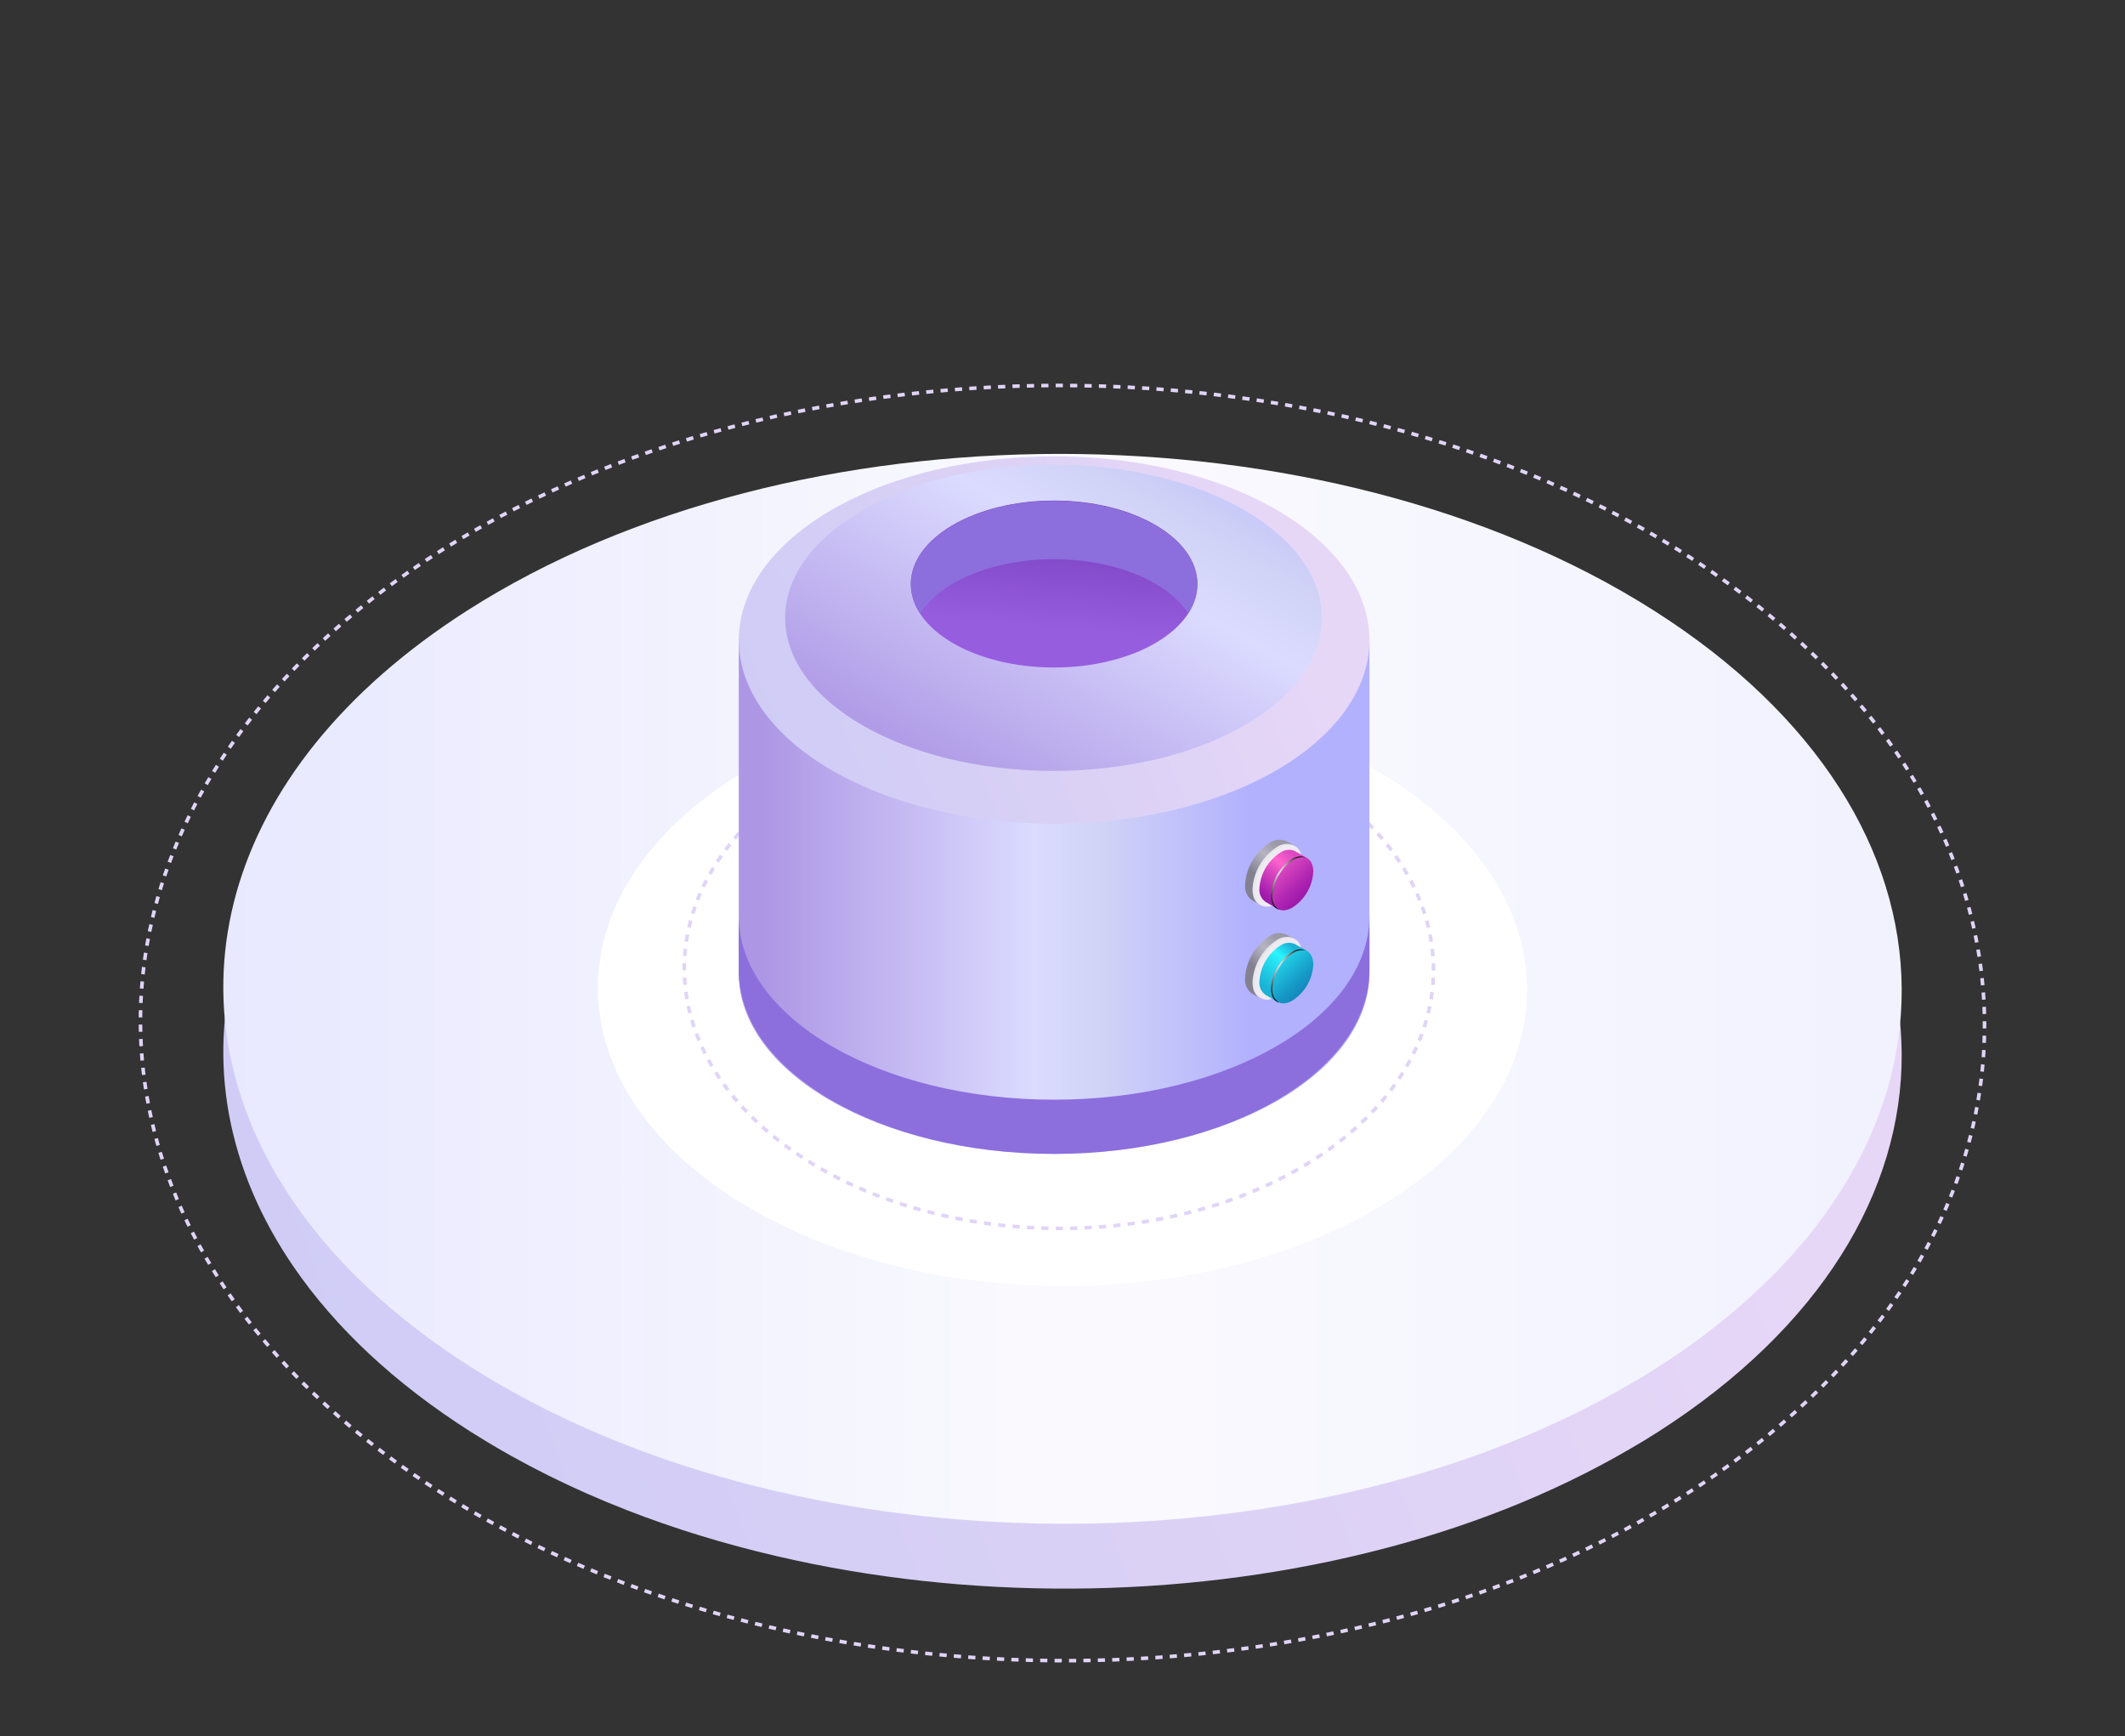 <svg width="590" height="482" viewBox="0 0 590 482" fill="none" xmlns="http://www.w3.org/2000/svg">
<rect x="0" y="0" width="590" height="482" fill="#333333" stroke="none"/>
<path fill-rule="evenodd" clip-rule="evenodd" d="M113.393 158.843C37.074 211.799 19.505 289.934 60.553 354.678C73.08 374.465 91.1 392.995 114.579 409.178C115.066 409.508 115.541 409.831 116.005 410.125C130.193 419.767 145.62 428.074 161.89 434.93C161.944 434.93 161.956 434.974 161.956 434.974C176.607 441.177 191.92 446.245 207.673 450.216C265.965 464.977 330.394 464.575 388.253 449.074C417.177 441.363 444.445 429.847 468.507 414.526C471.245 412.825 473.97 411.016 476.624 409.178C576.258 340.025 575.723 227.975 475.421 158.843C425.275 124.281 359.673 107 294.166 107C228.654 107 163.214 124.281 113.393 158.843Z" stroke="#E0D4F7" stroke-dasharray="2 2"/>
<path fill-rule="evenodd" clip-rule="evenodd" d="M129.71 187.496C60.247 231.925 44.257 297.478 81.616 351.798C93.018 368.398 109.42 383.945 130.788 397.522C131.232 397.799 131.665 398.07 132.086 398.317C145 406.407 159.041 413.376 173.849 419.128C173.898 419.128 173.909 419.164 173.909 419.164C187.244 424.369 201.181 428.621 215.519 431.952C268.573 444.336 327.214 443.999 379.875 430.994C406.2 424.525 431.019 414.864 452.919 402.009C455.41 400.582 457.891 399.064 460.306 397.522C550.989 339.504 550.502 245.496 459.211 187.496C413.571 158.499 353.862 144 294.241 144C234.615 144 175.054 158.499 129.71 187.496Z" fill="url(#paint0_linear_880_5397)"/>
<path fill-rule="evenodd" clip-rule="evenodd" d="M129.71 169.496C60.247 213.925 44.257 279.478 81.616 333.798C93.018 350.398 109.42 365.945 130.788 379.522C131.232 379.799 131.665 380.07 132.086 380.317C145 388.407 159.041 395.376 173.849 401.128C173.898 401.128 173.909 401.164 173.909 401.164C187.244 406.369 201.181 410.621 215.519 413.952C268.573 426.336 327.214 425.999 379.875 412.994C406.2 406.525 431.019 396.864 452.919 384.009C455.41 382.582 457.891 381.064 460.306 379.522C550.989 321.504 550.502 227.496 459.211 169.496C413.571 140.499 353.862 126 294.241 126C234.615 126 175.054 140.499 129.71 169.496Z" fill="url(#paint1_linear_880_5397)"/>
<path fill-rule="evenodd" clip-rule="evenodd" d="M203.487 216.164C165.03 240.847 156.176 277.266 176.86 307.443C183.173 316.666 192.254 325.303 204.085 332.846C204.33 333 204.57 333.15 204.803 333.287C211.953 337.782 219.726 341.653 227.925 344.849C227.952 344.849 227.958 344.869 227.958 344.869C235.341 347.76 243.058 350.123 250.995 351.973C280.369 358.854 312.835 358.666 341.991 351.441C356.566 347.847 370.306 342.48 382.431 335.339C383.811 334.546 385.184 333.702 386.521 332.846C436.728 300.613 436.458 248.387 385.915 216.164C360.647 200.055 327.589 192 294.58 192C261.568 192 228.592 200.055 203.487 216.164Z" fill="white"/>
<path fill-rule="evenodd" clip-rule="evenodd" d="M220.222 218.089C189.218 239.63 182.08 271.414 198.756 297.751C203.845 305.799 211.166 313.337 220.704 319.92C220.902 320.054 221.095 320.186 221.283 320.305C227.047 324.228 233.314 327.607 239.924 330.396C239.946 330.396 239.951 330.413 239.951 330.413C245.903 332.936 252.124 334.998 258.523 336.613C282.204 342.618 308.379 342.454 331.884 336.149C343.634 333.012 354.712 328.328 364.487 322.096C365.599 321.403 366.707 320.668 367.785 319.92C408.261 291.79 408.044 246.21 367.296 218.089C346.924 204.03 320.273 197 293.661 197C267.047 197 240.462 204.03 220.222 218.089Z" stroke="#E0D4F7" stroke-dasharray="2 2"/>
<g style="mix-blend-mode:multiply">
<path d="M380.222 253.793V253.1V253.1C380.199 253.324 380.222 253.637 380.222 253.793Z" fill="#A7A9AC"/>
<path d="M292.67 304.781C244.321 304.781 205.118 281.948 205.118 253.793V268.128V268.128C205.118 268.374 205.118 268.598 205.118 268.844C205.118 296.999 244.321 319.831 292.67 319.831C341.019 319.831 380.221 296.999 380.221 268.844C380.221 268.598 380.221 268.374 380.221 268.128V268.128V253.793C380.221 281.948 341.019 304.781 292.67 304.781Z" fill="#A7A9AC"/>
</g>
<path d="M380.221 177.312H205.118V269.438V269.438C205.118 269.658 205.118 269.901 205.118 270.121C205.118 297.842 244.321 320.324 292.67 320.324C341.019 320.324 380.221 297.842 380.221 270.121C380.221 269.901 380.221 269.658 380.221 269.438V269.438V177.312Z" fill="url(#paint2_linear_880_5397)"/>
<path d="M292.67 305.273C244.321 305.273 205.118 282.441 205.118 254.285V268.643V268.643C205.118 268.866 205.118 269.112 205.118 269.336C205.118 297.491 244.321 320.324 292.67 320.324C341.019 320.324 380.221 297.491 380.221 269.336C380.221 269.112 380.221 268.866 380.221 268.643V268.643V254.285C380.221 282.441 341.019 305.273 292.67 305.273Z" fill="url(#paint3_linear_880_5397)"/>
<ellipse cx="292.67" cy="177.669" rx="87.552" ry="50.988" fill="url(#paint4_linear_880_5397)"/>
<ellipse cx="292.5" cy="171.5" rx="74.5" ry="42.5" fill="url(#paint5_linear_880_5397)"/>
<ellipse cx="292.67" cy="162.127" rx="39.784" ry="23.168" fill="url(#paint6_linear_880_5397)"/>
<path d="M292.67 155.239C309.733 155.239 324.246 161.523 329.904 170.312C331.517 167.907 332.402 165.089 332.454 162.194C332.454 149.402 314.563 139.048 292.67 139.048C270.776 139.048 252.886 149.402 252.886 162.194C252.935 165.092 253.828 167.914 255.458 170.312C261.093 161.456 275.607 155.239 292.67 155.239Z" fill="url(#paint7_linear_880_5397)"/>
<path d="M345.695 245.631C345.524 247.291 346.248 248.917 347.595 249.902L349.832 251.154C351.039 251.847 350.279 250.304 352.068 249.231C356.026 246.652 358.517 242.341 358.777 237.625C358.777 235.522 360.723 235.5 359.537 234.784L357.122 233.487C355.571 232.827 353.788 233.031 352.426 234.024C348.46 236.598 345.959 240.91 345.695 245.631Z" fill="url(#paint8_linear_880_5397)"/>
<ellipse cx="354.789" cy="243.048" rx="9.482" ry="5.479" transform="rotate(-59.69 354.789 243.048)" fill="url(#paint9_linear_880_5397)"/>
<path d="M349.675 246.637C349.531 248.062 350.152 249.457 351.307 250.305L354.572 252.25C355.601 252.832 354.93 251.512 356.518 250.595C359.931 248.387 362.083 244.681 362.31 240.622C362.31 238.832 363.965 238.81 362.958 238.206L359.492 236.238C358.165 235.666 356.635 235.836 355.467 236.686C352.06 238.89 349.908 242.586 349.675 246.637V246.637Z" fill="url(#paint10_linear_880_5397)"/>
<path d="M353.096 248.627C353.096 252.295 355.667 253.771 358.865 251.915C362.272 249.714 364.417 246.013 364.635 241.963C364.635 238.296 362.063 236.82 358.865 238.676C355.459 240.877 353.313 244.577 353.096 248.627H353.096Z" fill="url(#paint11_linear_880_5397)"/>
<g style="mix-blend-mode:screen">
<path d="M354.46 235.165C355.801 234.209 357.536 233.998 359.067 234.606C357.674 234.314 356.223 234.596 355.041 235.389C351.081 237.965 348.589 242.277 348.332 246.995C348.075 248.778 348.913 250.541 350.457 251.468C348.802 251.02 347.751 249.388 347.751 246.838C347.997 242.1 350.489 237.763 354.46 235.165Z" fill="#E6E7E8"/>
</g>
<g style="mix-blend-mode:color-dodge">
<path d="M358.597 238.519C359.755 237.692 361.253 237.507 362.578 238.027C361.379 237.784 360.133 238.026 359.111 238.698C355.686 240.919 353.525 244.641 353.297 248.717C353.125 250.232 353.839 251.71 355.131 252.519C353.722 252.116 352.895 250.707 352.895 248.516C353.101 244.467 355.217 240.757 358.597 238.519Z" fill="url(#paint12_radial_880_5397)"/>
</g>
<path d="M345.693 271.527C345.513 273.189 346.239 274.82 347.594 275.799L349.83 277.073C351.038 277.744 350.278 276.201 352.067 275.15C356.019 272.566 358.509 268.258 358.776 263.544C358.776 261.419 360.721 261.307 359.536 260.704L357.121 259.407C355.572 258.749 353.793 258.943 352.424 259.921C348.464 262.5 345.965 266.809 345.693 271.527Z" fill="url(#paint13_linear_880_5397)"/>
<ellipse cx="354.772" cy="268.864" rx="9.482" ry="5.479" transform="rotate(-59.69 354.772 268.864)" fill="url(#paint14_linear_880_5397)"/>
<path d="M349.674 272.467C349.536 273.891 350.156 275.284 351.307 276.134L354.572 278.08C355.601 278.661 354.93 277.342 356.518 276.425C359.928 274.214 362.079 270.509 362.31 266.451C362.31 264.639 363.964 264.617 362.958 264.013L359.492 262.045C358.163 261.487 356.64 261.656 355.466 262.493C352.056 264.704 349.905 268.409 349.674 272.467V272.467Z" fill="url(#paint15_linear_880_5397)"/>
<path d="M353.096 274.457C353.096 278.102 355.667 279.578 358.865 277.744C362.273 275.533 364.417 271.826 364.635 267.77C364.635 264.125 362.063 262.649 358.865 264.483C355.461 266.696 353.317 270.402 353.096 274.457H353.096Z" fill="url(#paint16_linear_880_5397)"/>
<g style="mix-blend-mode:screen">
<path d="M354.46 260.994C355.801 260.038 357.536 259.827 359.067 260.435C357.674 260.143 356.223 260.425 355.041 261.218C351.078 263.792 348.585 268.105 348.332 272.824C348.075 274.607 348.913 276.37 350.457 277.297C348.802 276.827 347.751 275.195 347.751 272.668C347.99 267.927 350.484 263.587 354.46 260.994V260.994Z" fill="#E6E7E8"/>
</g>
<g style="mix-blend-mode:color-dodge">
<path d="M358.597 264.327C359.755 263.499 361.253 263.314 362.578 263.835C361.376 263.58 360.123 263.831 359.111 264.528C355.683 266.746 353.522 270.469 353.297 274.546C353.136 276.059 353.847 277.532 355.131 278.348C353.722 277.946 352.895 276.537 352.895 274.345C353.098 270.29 355.214 266.572 358.597 264.327V264.327Z" fill="url(#paint17_radial_880_5397)"/>
</g>
<defs>
<linearGradient id="paint0_linear_880_5397" x1="65.588" y1="485.079" x2="498.052" y2="321.966" gradientUnits="userSpaceOnUse">
<stop stop-color="#CDCBF7"/>
<stop offset="0.486" stop-color="#D8D0F5"/>
<stop offset="1" stop-color="#E7D7F7"/>
</linearGradient>
<linearGradient id="paint1_linear_880_5397" x1="517.816" y1="277.745" x2="62" y2="277.745" gradientUnits="userSpaceOnUse">
<stop stop-color="#F2F2FF"/>
<stop offset="0.486" stop-color="#FAFAFE"/>
<stop offset="1" stop-color="#E8E8FF"/>
</linearGradient>
<linearGradient id="paint2_linear_880_5397" x1="212.178" y1="293.898" x2="346.749" y2="293.898" gradientUnits="userSpaceOnUse">
<stop stop-color="#AD97E5"/>
<stop offset="0.556" stop-color="#DBDBFF"/>
<stop offset="0.698" stop-color="#D0D3F6"/>
<stop offset="1" stop-color="#B2B1FE"/>
</linearGradient>
<linearGradient id="paint3_linear_880_5397" x1="205.118" y1="254.285" x2="205.118" y2="320.324" gradientUnits="userSpaceOnUse">
<stop stop-color="#8C6FDC"/>
<stop offset="1" stop-color="#8C6EDD"/>
</linearGradient>
<linearGradient id="paint4_linear_880_5397" x1="206.466" y1="243.792" x2="365.064" y2="178.328" gradientUnits="userSpaceOnUse">
<stop stop-color="#CDCBF7"/>
<stop offset="0.486" stop-color="#D8D0F5"/>
<stop offset="1" stop-color="#E7D7F7"/>
</linearGradient>
<linearGradient id="paint5_linear_880_5397" x1="224.008" y1="198.294" x2="293" y2="76" gradientUnits="userSpaceOnUse">
<stop stop-color="#AD97E5"/>
<stop offset="0.556" stop-color="#DBDBFF"/>
<stop offset="0.698" stop-color="#D0D3F6"/>
<stop offset="1" stop-color="#B2B1FE"/>
</linearGradient>
<linearGradient id="paint6_linear_880_5397" x1="356.015" y1="180.209" x2="363.285" y2="101.379" gradientUnits="userSpaceOnUse">
<stop stop-color="#975DDF"/>
<stop offset="1" stop-color="#45108A"/>
</linearGradient>
<linearGradient id="paint7_linear_880_5397" x1="252.886" y1="139.048" x2="252.886" y2="170.312" gradientUnits="userSpaceOnUse">
<stop stop-color="#8C6FDC"/>
<stop offset="1" stop-color="#8C6EDD"/>
</linearGradient>
<linearGradient id="paint8_linear_880_5397" x1="354.401" y1="256.259" x2="367.963" y2="241.902" gradientUnits="userSpaceOnUse">
<stop offset="0.29" stop-color="#838091"/>
<stop offset="0.47" stop-color="#A5A2B1"/>
<stop offset="0.59" stop-color="#B7B4C2"/>
<stop offset="0.81" stop-color="#9B98A7"/>
</linearGradient>
<linearGradient id="paint9_linear_880_5397" x1="427.277" y1="289.126" x2="430.43" y2="272.594" gradientUnits="userSpaceOnUse">
<stop offset="0.04" stop-color="#9D9EB3"/>
<stop offset="0.58" stop-color="#D4D1D8"/>
<stop offset="1" stop-color="#EEEBF2"/>
</linearGradient>
<linearGradient id="paint10_linear_880_5397" x1="358.181" y1="255.939" x2="369.264" y2="242.816" gradientUnits="userSpaceOnUse">
<stop offset="0.04" stop-color="#9F19AB"/>
<stop offset="0.16" stop-color="#AE25B1"/>
<stop offset="0.41" stop-color="#D744BF"/>
<stop offset="0.63" stop-color="#FF63CE"/>
<stop offset="0.87" stop-color="#DC48C1"/>
</linearGradient>
<linearGradient id="paint11_linear_880_5397" x1="366.668" y1="244.91" x2="356.35" y2="234.141" gradientUnits="userSpaceOnUse">
<stop offset="0.04" stop-color="#9F19AB"/>
<stop offset="0.24" stop-color="#AE25B1"/>
<stop offset="0.65" stop-color="#D744BF"/>
<stop offset="1" stop-color="#FF63CE"/>
</linearGradient>
<radialGradient id="paint12_radial_880_5397" cx="0" cy="0" r="1" gradientUnits="userSpaceOnUse" gradientTransform="translate(355.981 243.059) rotate(180) scale(6.284 9.593)">
<stop stop-color="white"/>
<stop offset="1"/>
</radialGradient>
<linearGradient id="paint13_linear_880_5397" x1="354.412" y1="282.085" x2="367.971" y2="267.695" gradientUnits="userSpaceOnUse">
<stop offset="0.29" stop-color="#838091"/>
<stop offset="0.47" stop-color="#A5A2B1"/>
<stop offset="0.59" stop-color="#B7B4C2"/>
<stop offset="0.81" stop-color="#9B98A7"/>
</linearGradient>
<linearGradient id="paint14_linear_880_5397" x1="427.352" y1="314.824" x2="430.498" y2="298.308" gradientUnits="userSpaceOnUse">
<stop offset="0.04" stop-color="#9D9EB3"/>
<stop offset="0.58" stop-color="#D4D1D8"/>
<stop offset="1" stop-color="#EEEBF2"/>
</linearGradient>
<linearGradient id="paint15_linear_880_5397" x1="358.166" y1="281.75" x2="369.255" y2="268.662" gradientUnits="userSpaceOnUse">
<stop offset="0.04" stop-color="#1BB0D4"/>
<stop offset="0.2" stop-color="#1EBFDD"/>
<stop offset="0.53" stop-color="#27E8F6"/>
<stop offset="0.63" stop-color="#2AF6FF"/>
<stop offset="0.87" stop-color="#1BB0D4"/>
</linearGradient>
<linearGradient id="paint16_linear_880_5397" x1="366.67" y1="270.741" x2="356.355" y2="259.968" gradientUnits="userSpaceOnUse">
<stop offset="0.04" stop-color="#138BBD"/>
<stop offset="0.23" stop-color="#169AC7"/>
<stop offset="0.59" stop-color="#1FC3DF"/>
<stop offset="1" stop-color="#2AF6FF"/>
</linearGradient>
<radialGradient id="paint17_radial_880_5397" cx="0" cy="0" r="1" gradientUnits="userSpaceOnUse" gradientTransform="translate(355.981 268.889) rotate(180) scale(6.284 9.608)">
<stop stop-color="white"/>
<stop offset="1"/>
</radialGradient>
</defs>
</svg>
